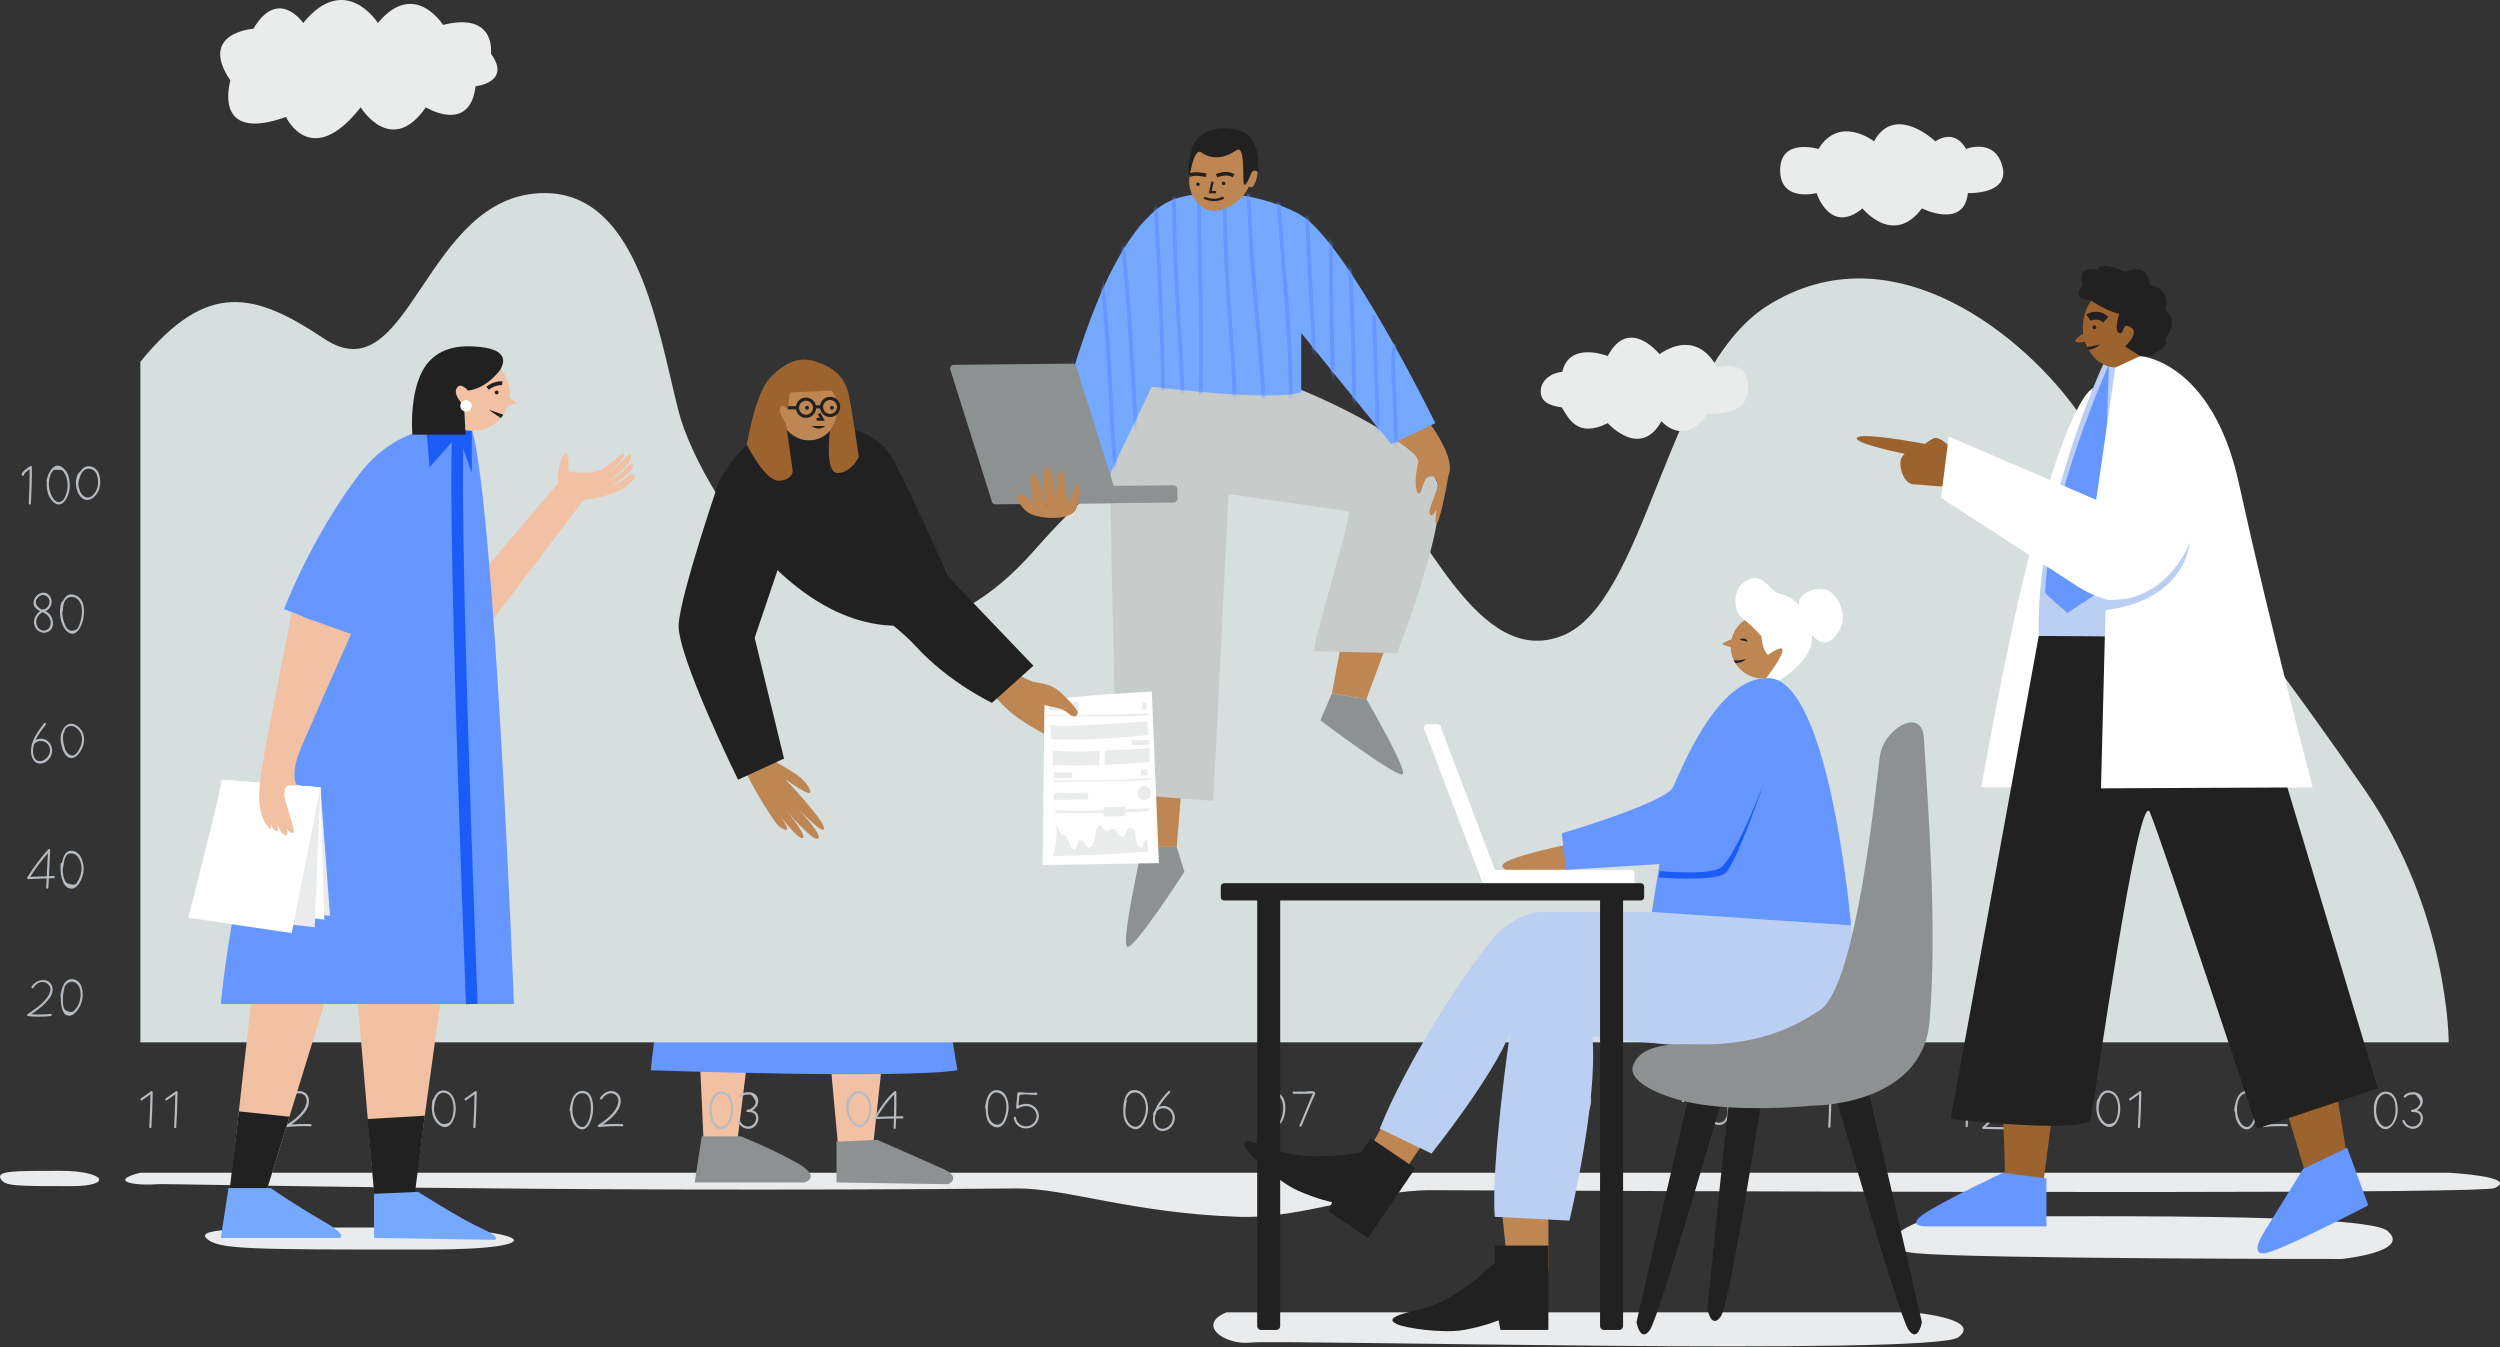 <svg width="566" height="305" viewBox="0 0 566 305" fill="none" xmlns="http://www.w3.org/2000/svg">
<rect x="0" y="0" width="566" height="305" fill="#333333" stroke="none"/>
<path d="M85.558 5.209C85.558 5.209 78.186 -6.511 68.645 5.209C68.645 5.209 63.007 -3.039 57.369 6.509C57.369 6.509 44.794 7.379 52.166 18.228C52.166 18.228 47.828 32.553 64.742 26.476C64.742 26.476 70.379 38.63 81.655 24.305C81.655 24.305 88.592 35.589 96.399 24.305C96.399 24.305 106.375 30.383 107.674 19.529C107.674 19.529 115.916 18.658 111.143 12.151C111.143 12.151 112.442 2.603 100.302 5.639C100.302 5.644 93.8 -4.775 85.558 5.209Z" fill="#EAECEC"/>
<path d="M350.551 274.62V287.64H341.44L339.705 271.144L350.551 274.62Z" fill="#BD8653"/>
<path d="M88.661 277.908C56.228 277.908 44.068 277.908 46.771 280.405C49.474 282.902 56.228 282.902 96.769 282.902C126.623 282.902 121.094 277.908 88.661 277.908Z" fill="#E9EBEC"/>
<path d="M324.092 255.953L315.42 268.978L308.048 263.766L315.242 250.746L324.092 255.953Z" fill="#BD8653"/>
<path d="M31.78 265.502H554.389C554.389 265.502 570.437 266.372 564.799 268.973C562.151 270.194 446.694 269.982 324.314 269.457C309.679 269.393 294.935 276.004 280.294 275.48C256.009 274.61 241.26 268.968 230.207 269.067C121.292 270.046 38.272 267.915 35.688 268.098C29.611 268.543 24.843 267.237 31.78 265.502Z" fill="#E9EBEC"/>
<path d="M277.69 297.109H432.958C432.958 297.109 449.006 298.523 443.368 302.761C437.731 306.998 289.406 303.245 283.333 303.952C277.256 304.659 270.748 299.932 277.69 297.109Z" fill="#E9EBEC"/>
<path d="M433.822 283.733C447.702 285.034 530.103 285.034 530.103 285.034C530.103 285.034 546.152 283.441 540.514 278.665C534.876 273.888 448.137 275.95 442.064 275.154C435.991 274.358 419.943 282.433 433.822 283.733Z" fill="#E9EBEC"/>
<path d="M172.011 217.404L166.912 258.534C166.912 258.534 159.288 259.741 159.288 258.534C159.288 257.328 157.164 212.988 157.164 212.988L172.011 217.404Z" fill="#F2C0A2"/>
<path d="M185.772 216.296L189.819 260.235L197.814 258.065L202.532 214.724L185.772 216.296Z" fill="#F2C0A2"/>
<path d="M167.713 257.264H158.883L157.277 267.707H182.16C182.16 267.707 186.158 266.545 180.54 263.336C174.922 260.122 167.713 257.264 167.713 257.264Z" fill="#8D9191"/>
<path d="M198.614 258.065L189.384 258.465V267.702L214.667 268.103C214.667 268.103 217.914 266.639 213.501 264.631C209.084 262.629 198.614 258.065 198.614 258.065Z" fill="#8D9191"/>
<path d="M157.514 174.349C157.514 174.349 147.795 234.547 147.361 242.306C147.361 242.306 204.178 244.318 216.753 242.306L205.156 171.753L157.514 174.349Z" fill="#6696FF"/>
<path d="M100.663 246.899C99.329 246.706 98.543 247.705 98.138 248.887C98.039 248.882 97.945 248.932 97.915 249.06C97.51 251.092 97.762 253.876 99.877 254.935C101.829 255.914 102.866 253.55 103.104 252.007C103.39 250.168 102.936 247.226 100.663 246.899ZM102.61 251.943C102.506 252.615 102.343 253.466 101.873 253.99C101.468 254.445 100.396 254.633 99.862 254.326C99.556 254.148 99.339 253.886 99.126 253.609C98.563 252.877 98.311 252.037 98.251 251.167C98.271 251.132 98.286 251.092 98.286 251.043C98.271 249.663 98.904 246.899 100.865 247.453C102.629 247.948 102.832 250.469 102.61 251.943Z" fill="#B6BBC1"/>
<path d="M107.57 247.053C106.814 247.616 106.044 248.16 105.263 248.684C105.001 248.862 105.248 249.288 105.51 249.11C106.162 248.669 106.8 248.21 107.432 247.75C107.388 250.227 107.299 252.704 107.155 255.177C107.136 255.493 107.63 255.493 107.649 255.177C107.803 252.541 107.901 249.906 107.941 247.265C107.946 247.092 107.724 246.939 107.57 247.053Z" fill="#B6BBC1"/>
<path d="M34.201 247.053C33.445 247.616 32.674 248.16 31.893 248.684C31.631 248.862 31.879 249.288 32.141 249.11C32.793 248.669 33.43 248.21 34.062 247.75C34.018 250.227 33.929 252.704 33.786 255.177C33.766 255.493 34.26 255.493 34.28 255.177C34.433 252.541 34.532 249.906 34.572 247.265C34.572 247.092 34.354 246.939 34.201 247.053Z" fill="#B6BBC1"/>
<path d="M63.141 247.053C62.385 247.616 61.614 248.16 60.833 248.684C60.571 248.862 60.818 249.288 61.08 249.11C61.732 248.669 62.37 248.21 63.002 247.75C62.958 250.227 62.869 252.704 62.725 255.177C62.706 255.493 63.2 255.493 63.22 255.177C63.373 252.541 63.472 249.906 63.511 247.265C63.516 247.092 63.294 246.939 63.141 247.053Z" fill="#B6BBC1"/>
<path d="M39.829 247.053C39.073 247.616 38.302 248.16 37.521 248.684C37.259 248.862 37.506 249.288 37.768 249.11C38.42 248.669 39.058 248.21 39.69 247.75C39.646 250.227 39.557 252.704 39.414 255.177C39.394 255.493 39.888 255.493 39.908 255.177C40.061 252.541 40.16 249.906 40.199 247.265C40.199 247.092 39.982 246.939 39.829 247.053Z" fill="#B6BBC1"/>
<path d="M132.216 246.998C130.571 246.776 129.746 248.027 129.326 249.421C129.326 249.426 129.321 249.426 129.321 249.426C129.321 249.431 129.321 249.431 129.321 249.436C129.118 250.113 129.014 250.821 128.955 251.409C128.94 251.542 129.024 251.612 129.118 251.636C129.187 253.12 129.672 254.638 130.867 255.394C132.928 256.695 133.995 253.55 134.198 252.081C134.425 250.504 134.326 247.28 132.216 246.998ZM133.708 252.012C133.62 252.655 133.461 253.288 133.19 253.876C132.814 254.682 132.221 255.726 130.897 254.781C130.645 254.598 130.442 254.242 130.284 253.97C129.518 252.65 129.449 251.003 129.8 249.55C129.805 249.525 129.805 249.505 129.8 249.485C130.161 248.294 130.862 247.245 132.256 247.552C133.881 247.918 133.891 250.712 133.708 252.012Z" fill="#B6BBC1"/>
<path d="M140.883 254.494C139.42 254.43 137.968 254.465 136.51 254.588C138.467 253.224 141.016 251.048 140.448 248.62C140.236 247.715 139.47 247.087 138.541 247.018C137.39 246.934 136.48 247.671 135.858 248.566C135.675 248.828 136.105 249.075 136.283 248.813C136.93 247.883 138.042 247.097 139.178 247.76C140.453 248.501 140.038 250.049 139.391 251.092C138.467 252.581 136.886 253.763 135.448 254.707C135.265 254.831 135.309 255.197 135.571 255.167C137.34 254.969 139.104 254.91 140.883 254.989C141.199 255.004 141.199 254.509 140.883 254.494Z" fill="#B6BBC1"/>
<path d="M70.32 254.494C68.857 254.43 67.405 254.465 65.947 254.588C67.904 253.224 70.453 251.048 69.885 248.62C69.672 247.715 68.907 247.087 67.978 247.018C66.826 246.934 65.917 247.671 65.295 248.566C65.112 248.828 65.542 249.075 65.72 248.813C66.367 247.883 67.479 247.097 68.615 247.76C69.89 248.501 69.475 250.049 68.828 251.092C67.904 252.581 66.323 253.763 64.885 254.707C64.702 254.831 64.746 255.197 65.008 255.167C66.777 254.969 68.541 254.91 70.32 254.989C70.636 255.004 70.636 254.509 70.32 254.494Z" fill="#B6BBC1"/>
<path d="M163.859 247.216C161.695 246.702 160.603 249.031 160.573 250.791C160.573 250.85 160.593 250.895 160.617 250.929C160.494 252.526 160.825 254.232 162.016 255.172C163.938 256.685 165.549 254.193 165.865 252.531C166.191 250.865 165.929 247.71 163.859 247.216ZM165.302 252.828C165.114 253.545 164.748 254.46 164.066 254.851C162.653 255.657 161.744 254.267 161.378 253.14C160.934 251.78 161.047 250.351 161.522 249.026C162.08 247.883 163.132 247.077 164.462 248.086C165.677 249.006 165.638 251.528 165.302 252.828Z" fill="#B6BBC1"/>
<path d="M171.473 252.23C171.216 251.735 170.796 251.498 170.317 251.379C171.31 250.816 171.982 249.708 171.517 248.506C170.91 246.939 168.395 246.924 167.406 248.086C167.204 248.328 167.55 248.679 167.757 248.437C168.088 248.046 168.617 247.844 169.111 247.804C169.966 247.735 170.168 247.859 170.672 248.6C171.162 249.322 171.26 249.688 170.727 250.41C170.356 250.909 169.847 251.177 169.215 251.256C168.908 251.295 168.889 251.745 169.215 251.75C169.971 251.765 170.806 251.77 171.142 252.739C171.325 253.263 171.083 253.985 170.742 254.381C169.748 255.538 168.034 255.117 167.525 253.698C167.416 253.402 166.942 253.53 167.051 253.832C167.668 255.548 169.926 256.27 171.152 254.697C171.68 254.02 171.883 253.021 171.473 252.23Z" fill="#B6BBC1"/>
<path d="M195.042 247.151C193.688 246.647 192.744 247.517 192.2 248.67C192.082 248.531 191.825 248.521 191.78 248.749C191.375 250.786 191.583 253.323 193.371 254.682C195.234 256.102 196.657 254.099 197.117 252.398C197.636 250.469 197.127 247.928 195.042 247.151ZM196.509 252.675C196.134 253.723 195.382 255.167 193.945 254.48C193.307 254.173 192.828 253.417 192.551 252.808C192.304 252.259 192.171 251.676 192.116 251.088C192.131 251.058 192.141 251.018 192.141 250.979C192.166 249.223 193.668 246.336 195.664 248.106C196.954 249.243 197.057 251.137 196.509 252.675Z" fill="#B6BBC1"/>
<path d="M204.316 252.724C203.842 252.724 203.372 252.734 202.898 252.739C202.952 250.91 202.967 249.075 202.927 247.24C202.923 247.018 202.666 246.924 202.507 247.067C200.605 248.739 199.251 250.845 197.922 252.976C197.823 253.13 197.952 253.357 198.135 253.347C199.553 253.288 200.971 253.258 202.389 253.239C202.364 253.946 202.335 254.658 202.295 255.365C202.28 255.681 202.774 255.681 202.789 255.365C202.829 254.653 202.858 253.941 202.883 253.234C203.362 253.229 203.837 253.219 204.316 253.219C204.632 253.214 204.632 252.719 204.316 252.724ZM198.589 252.838C199.716 251.038 200.897 249.273 202.438 247.804C202.463 249.451 202.448 251.097 202.399 252.744C201.129 252.759 199.859 252.789 198.589 252.838Z" fill="#B6BBC1"/>
<path d="M225.888 246.81C223.749 246.627 223.166 249.134 223.038 250.746C223.028 250.865 223.092 250.939 223.181 250.969C223.151 252.645 223.472 254.485 225.108 255.118C227.218 255.933 228.122 252.907 228.315 251.429C228.522 249.797 227.944 246.988 225.888 246.81ZM227.662 252.205C227.519 252.798 227.316 253.456 226.966 253.965C226.165 255.122 224.732 254.618 224.144 253.54C223.438 252.245 223.63 250.687 223.793 249.288C224.169 247.992 224.96 246.786 226.447 247.572C228.018 248.398 228.023 250.731 227.662 252.205Z" fill="#B6BBC1"/>
<path d="M234.14 250.519C233.078 249.693 231.724 249.782 230.578 250.331C230.622 249.856 230.666 249.382 230.711 248.907C230.765 248.309 230.627 247.918 231.264 247.824C232.312 247.671 233.562 247.923 234.639 247.878C234.955 247.863 234.955 247.369 234.639 247.384C233.285 247.438 231.941 247.399 230.592 247.27C230.449 247.255 230.355 247.394 230.345 247.517C230.246 248.6 230.143 249.683 230.044 250.771C230.024 250.959 230.266 251.073 230.414 250.984C231.314 250.445 232.351 250.183 233.345 250.633C234.486 251.157 235.044 252.467 234.466 253.629C233.429 255.711 230.365 255.34 229.999 253.016C229.95 252.704 229.476 252.838 229.525 253.149C229.99 256.097 234.036 256.27 235.034 253.565C235.444 252.437 235.084 251.251 234.14 250.519Z" fill="#B6BBC1"/>
<path d="M257.225 246.805C254.779 246.434 254.319 249.396 254.324 251.152C254.324 251.162 254.329 251.167 254.329 251.177C254.235 252.808 254.527 254.47 256.049 255.35C258.242 256.616 259.532 253.693 259.838 251.943C260.174 250.044 259.507 247.147 257.225 246.805ZM259.236 252.388C259.053 253.065 258.771 253.733 258.371 254.316C257.531 255.553 256.187 255.211 255.416 254.064C254.853 253.224 254.734 252.245 254.794 251.261C254.808 251.231 254.818 251.191 254.818 251.152C254.818 251.083 254.818 251.008 254.818 250.939C254.878 250.346 254.986 249.752 255.095 249.194C255.115 249.095 255.075 249.021 255.021 248.966C255.036 248.912 255.046 248.852 255.065 248.798C255.564 247.438 257.057 246.82 258.223 247.829C259.502 248.932 259.646 250.855 259.236 252.388Z" fill="#B6BBC1"/>
<path d="M265.061 251.008C264.251 250.282 263.198 250.227 262.358 250.642C263.109 249.327 264.167 248.116 264.883 247.399C265.105 247.171 264.76 246.825 264.532 247.048C263.426 248.16 262.131 249.723 261.464 251.379C261.281 251.622 261.133 251.903 261.039 252.22C261.004 252.334 261.049 252.423 261.128 252.477C261.039 252.912 260.999 253.342 261.029 253.773C261.167 255.691 263.03 256.725 264.651 255.602C266.173 254.539 266.494 252.284 265.061 251.008ZM264.849 254.727C264.058 255.622 262.615 255.988 261.844 254.796C261.266 253.896 261.395 252.779 261.849 251.666C262.768 250.435 264.824 250.727 265.367 252.353C265.649 253.189 265.417 254.084 264.849 254.727Z" fill="#B6BBC1"/>
<path d="M289.519 247.527C288.314 246.88 287.38 247.478 286.737 248.407C286.742 248.388 286.747 248.368 286.757 248.343C286.856 248.042 286.377 247.908 286.283 248.21C285.68 250.104 285.26 253.229 287.103 254.623C288.857 255.948 290.285 254.465 290.75 252.769C291.184 251.186 291.229 248.442 289.519 247.527ZM290.275 252.64C290.033 253.54 289.603 254.45 288.546 254.633C287.528 254.806 286.723 253.57 286.495 252.774C286.308 252.126 286.258 251.444 286.298 250.766C286.416 250.138 286.56 249.49 286.891 248.937C287.572 247.814 289.01 247.409 289.86 248.516C290.695 249.599 290.611 251.389 290.275 252.64Z" fill="#B6BBC1"/>
<path d="M297.741 247.448C297.667 247.161 297.543 247.147 297.267 247.077C296.718 246.939 295.888 247.142 295.32 247.151C294.51 247.166 293.694 247.156 292.884 247.132C292.568 247.122 292.568 247.616 292.884 247.626C293.941 247.656 294.994 247.661 296.051 247.626C296.239 247.621 297.326 247.577 297.237 247.488C297.301 247.547 296.703 248.778 296.669 248.857C295.849 250.835 295.028 252.808 294.208 254.786C294.085 255.078 294.564 255.207 294.683 254.92C295.221 253.629 295.755 252.334 296.293 251.043C296.575 250.361 296.862 249.673 297.143 248.991C297.287 248.65 297.835 247.804 297.741 247.448Z" fill="#B6BBC1"/>
<path d="M320.005 246.331C317.406 245.98 317.001 249.297 317.021 251.083C317.021 251.137 317.041 251.177 317.066 251.211C317.08 252.774 317.53 254.341 318.81 255.078C320.87 256.26 322.086 253.278 322.392 251.765C322.753 249.95 322.352 246.647 320.005 246.331ZM321.829 251.997C321.671 252.65 321.424 253.337 321.053 253.901C320.282 255.073 318.978 254.994 318.271 253.812C317.298 252.19 317.397 250.079 318.024 248.363C318.064 248.249 318.019 248.16 317.945 248.111C318.493 247.087 319.595 246.405 320.742 247.211C322.18 248.22 322.199 250.474 321.829 251.997Z" fill="#B6BBC1"/>
<path d="M327.99 251.127C327.867 251.013 327.733 250.924 327.595 250.84C328.469 250.222 328.776 248.852 328.356 247.804C327.758 246.306 325.47 246.232 324.477 247.374C323.38 248.64 324.418 250.005 325.668 250.568C325.846 250.647 326.029 250.717 326.211 250.786C326.197 250.816 326.187 250.845 326.182 250.88C325.011 251.458 323.924 252.348 324.107 253.797C324.314 255.409 326.038 255.691 327.249 254.93C328.514 254.138 329.225 252.269 327.99 251.127ZM325.282 249.782C324.037 248.877 324.803 246.726 326.463 247.092C326.957 247.428 327.452 247.765 327.946 248.101C327.975 248.328 328.005 248.556 328.03 248.783C328.035 249.431 327.718 250.138 327.175 250.469C327.145 250.469 327.121 250.469 327.086 250.484C327.046 250.499 327.002 250.514 326.962 250.534C326.394 250.306 325.782 250.143 325.282 249.782ZM326.854 254.598C326.192 254.954 324.793 254.499 324.63 253.758C324.507 253.189 324.793 252.566 325.159 252.156C325.569 251.691 326.152 251.399 326.73 251.162C326.829 251.152 326.923 251.137 327.017 251.112C327.234 251.221 327.442 251.354 327.625 251.537C328.637 252.531 327.936 254.015 326.854 254.598Z" fill="#B6BBC1"/>
<path d="M351.598 246.944C349.998 246.38 349.054 247.681 348.629 249.105C348.599 249.129 348.57 249.164 348.555 249.213C347.858 251.256 348.402 253.718 350.146 255.083C352.033 256.556 353.239 254.262 353.585 252.591C353.931 250.885 353.575 247.636 351.598 246.944ZM353.026 252.823C352.937 253.164 352.814 253.506 352.656 253.822C352.33 254.485 352.32 254.465 351.509 254.687C350.655 254.925 350.561 254.865 349.993 254.262C349.775 254.03 349.578 253.758 349.414 253.481C349.014 252.803 348.802 252.057 348.762 251.3C348.827 251.261 348.871 251.201 348.861 251.102C348.836 250.643 348.846 250.168 348.925 249.708C348.96 249.584 348.99 249.466 349.029 249.342C349.044 249.298 349.044 249.263 349.039 249.228C349.123 248.937 349.237 248.66 349.395 248.398C349.607 248.042 350.126 247.448 350.566 247.399C351.351 247.31 352.107 247.834 352.473 248.462C353.224 249.762 353.412 251.369 353.026 252.823Z" fill="#B6BBC1"/>
<path d="M357.004 246.82C355.423 247.364 354.365 249.604 355.492 251.023C356.451 252.225 358.15 252.101 359.267 251.251C358.605 252.719 357.409 254.153 356.648 255.028C356.441 255.266 356.787 255.617 356.999 255.38C358.392 253.772 360.275 251.434 360.226 249.184C360.191 247.483 358.679 246.242 357.004 246.82ZM359.39 250.459C358.299 251.74 355.413 251.859 355.527 249.515C355.625 247.547 358.467 246.073 359.519 248.264C359.825 248.902 359.801 249.634 359.588 250.385C359.524 250.37 359.45 250.385 359.39 250.459Z" fill="#B6BBC1"/>
<path d="M383.063 246.716C382.332 247.374 381.111 248.244 380.765 249.199C380.716 249.337 380.825 249.456 380.938 249.505C380.963 249.515 380.988 249.525 381.012 249.535C381.116 249.579 381.235 249.505 381.289 249.421C381.299 249.406 381.314 249.387 381.324 249.372C381.383 249.288 381.373 249.209 381.334 249.144C381.64 248.571 382.366 247.953 382.944 247.468C382.757 250.059 382.564 252.655 382.376 255.246C382.351 255.563 382.846 255.563 382.87 255.246C383.073 252.462 383.28 249.678 383.483 246.894C383.498 246.662 383.211 246.583 383.063 246.716Z" fill="#B6BBC1"/>
<path d="M389.234 246.959C387.905 246.751 387.209 247.844 386.823 249.08C386.798 249.105 386.784 249.139 386.774 249.179C386.749 249.293 386.719 249.411 386.695 249.535C386.532 250.197 386.448 250.855 386.398 251.345C386.388 251.453 386.443 251.528 386.517 251.557C386.571 252.808 387.016 253.99 388.296 254.514C390.262 255.32 391.463 253.486 391.591 251.745C391.715 250.099 391.265 247.28 389.234 246.959ZM390.628 253.397C389.916 254.475 388.503 254.391 387.703 253.501C386.675 252.348 386.932 250.677 387.253 249.312V249.307C387.53 248.353 388.009 247.483 388.884 247.423C390.697 247.295 391.132 250.049 391.117 251.315C391.107 252.012 391.023 252.798 390.628 253.397Z" fill="#B6BBC1"/>
<path d="M414.602 247.409C414.602 247.216 414.394 247.112 414.231 247.196C413.5 247.572 412.941 248.022 412.423 248.66C412.225 248.907 412.571 249.258 412.773 249.011C413.164 248.531 413.599 248.15 414.108 247.839C414.122 250.267 414.058 252.695 413.91 255.117C413.89 255.434 414.384 255.434 414.404 255.117C414.562 252.546 414.631 249.98 414.602 247.409Z" fill="#B6BBC1"/>
<path d="M421.277 246.964C420.551 247.379 418.935 248.269 418.767 249.174C418.747 249.278 418.777 249.401 418.881 249.451C418.905 249.461 418.93 249.476 418.955 249.485C419.236 249.629 419.488 249.204 419.202 249.06C419.33 249.124 420.472 248.19 421.119 247.686C420.951 250.202 420.783 252.719 420.61 255.236C420.59 255.553 421.084 255.553 421.104 255.236C421.287 252.546 421.465 249.861 421.648 247.171C421.662 246.983 421.43 246.875 421.277 246.964Z" fill="#B6BBC1"/>
<path d="M445.177 246.998C444.46 247.636 443.813 248.313 443.21 249.06C443.092 249.204 443.146 249.51 443.383 249.48C443.462 249.471 443.541 249.461 443.62 249.451C443.818 249.426 443.892 249.223 443.838 249.085C444.233 248.62 444.658 248.175 445.098 247.755C445.113 250.163 445.088 252.566 445.019 254.974C445.009 255.291 445.503 255.291 445.513 254.974C445.592 252.373 445.617 249.772 445.592 247.171C445.597 246.949 445.335 246.855 445.177 246.998Z" fill="#B6BBC1"/>
<path d="M454.17 255.197C452.653 255.167 451.136 255.137 449.614 255.113C450.864 253.886 452.188 252.685 453.305 251.345C454.046 250.455 454.491 249.377 454.002 248.254C453.087 246.158 450.291 246.336 449.357 248.299C449.224 248.585 449.648 248.838 449.782 248.546C450.35 247.349 451.892 246.721 452.998 247.685C454.14 248.684 453.69 250.148 452.826 251.147C451.6 252.566 450.167 253.842 448.843 255.172C448.69 255.325 448.804 255.592 449.016 255.592C450.731 255.627 452.45 255.656 454.165 255.691C454.486 255.701 454.486 255.207 454.17 255.197Z" fill="#B6BBC1"/>
<path d="M477.521 246.899C476.187 246.706 475.401 247.705 474.996 248.887C474.897 248.882 474.803 248.932 474.774 249.06C474.369 251.092 474.62 253.876 476.735 254.935C478.687 255.914 479.725 253.55 479.962 252.007C480.243 250.168 479.794 247.226 477.521 246.899ZM479.468 251.943C479.364 252.615 479.201 253.466 478.731 253.99C478.326 254.445 477.254 254.633 476.72 254.326C476.414 254.148 476.197 253.886 475.984 253.609C475.421 252.877 475.169 252.037 475.11 251.167C475.129 251.132 475.144 251.092 475.144 251.043C475.129 249.663 475.762 246.899 477.723 247.453C479.487 247.948 479.69 250.469 479.468 251.943Z" fill="#B6BBC1"/>
<path d="M484.428 247.053C483.672 247.616 482.902 248.16 482.121 248.684C481.859 248.862 482.106 249.288 482.368 249.11C483.02 248.669 483.658 248.21 484.29 247.75C484.246 250.227 484.157 252.704 484.013 255.177C483.994 255.493 484.488 255.493 484.507 255.177C484.661 252.541 484.759 249.906 484.799 247.265C484.804 247.092 484.582 246.939 484.428 247.053Z" fill="#B6BBC1"/>
<path d="M509.074 246.998C507.429 246.776 506.604 248.027 506.184 249.421C506.184 249.426 506.179 249.426 506.179 249.426C506.179 249.431 506.179 249.431 506.179 249.436C505.976 250.113 505.873 250.821 505.813 251.409C505.798 251.542 505.882 251.612 505.976 251.636C506.046 253.12 506.53 254.638 507.725 255.394C509.786 256.695 510.853 253.55 511.056 252.081C511.283 250.504 511.184 247.28 509.074 246.998ZM510.567 252.012C510.478 252.655 510.32 253.288 510.048 253.876C509.672 254.682 509.079 255.726 507.755 254.781C507.503 254.598 507.301 254.242 507.142 253.97C506.377 252.65 506.307 251.003 506.658 249.55C506.663 249.525 506.663 249.505 506.658 249.485C507.019 248.294 507.721 247.245 509.114 247.552C510.74 247.918 510.749 250.712 510.567 252.012Z" fill="#B6BBC1"/>
<path d="M517.741 254.494C516.278 254.43 514.826 254.465 513.368 254.588C515.325 253.224 517.874 251.048 517.306 248.62C517.094 247.715 516.328 247.087 515.399 247.018C514.248 246.934 513.338 247.671 512.716 248.566C512.533 248.828 512.963 249.075 513.141 248.813C513.788 247.883 514.9 247.097 516.036 247.76C517.311 248.501 516.896 250.049 516.249 251.092C515.325 252.581 513.744 253.763 512.306 254.707C512.123 254.831 512.167 255.197 512.429 255.167C514.198 254.969 515.962 254.91 517.741 254.989C518.057 255.004 518.057 254.509 517.741 254.494Z" fill="#B6BBC1"/>
<path d="M540.717 247.216C538.553 246.702 537.461 249.031 537.431 250.791C537.431 250.85 537.451 250.895 537.475 250.929C537.352 252.526 537.683 254.232 538.874 255.172C540.796 256.685 542.407 254.193 542.723 252.531C543.049 250.865 542.787 247.71 540.717 247.216ZM542.16 252.828C541.972 253.545 541.606 254.46 540.924 254.851C539.511 255.657 538.602 254.267 538.236 253.14C537.792 251.78 537.905 250.351 538.38 249.026C538.938 247.883 539.99 247.077 541.32 248.086C542.53 249.006 542.496 251.528 542.16 252.828Z" fill="#B6BBC1"/>
<path d="M548.331 252.23C548.074 251.735 547.654 251.498 547.175 251.379C548.168 250.816 548.84 249.708 548.375 248.506C547.768 246.939 545.253 246.924 544.264 248.086C544.062 248.328 544.408 248.679 544.615 248.437C544.946 248.046 545.475 247.844 545.969 247.804C546.824 247.735 547.026 247.859 547.53 248.6C548.02 249.322 548.118 249.688 547.585 250.41C547.214 250.909 546.705 251.177 546.073 251.256C545.766 251.295 545.747 251.745 546.073 251.75C546.829 251.765 547.664 251.77 548 252.739C548.183 253.263 547.941 253.985 547.6 254.381C546.607 255.538 544.892 255.117 544.383 253.698C544.274 253.402 543.8 253.53 543.909 253.832C544.526 255.548 546.784 256.27 548.01 254.697C548.538 254.02 548.741 253.021 548.331 252.23Z" fill="#B6BBC1"/>
<path d="M159.506 124.229C159.506 124.229 158.206 99.49 182.056 94.713C182.056 94.713 201.574 99.49 211.979 139.419C211.979 139.419 191.598 150.268 172.945 146.362C154.298 142.455 159.506 124.229 159.506 124.229Z" fill="#212121"/>
<path d="M31.78 81.906V235.986H554.389C554.389 235.986 554.492 206.51 535.306 178.696C501.48 129.648 482.393 110.552 470.682 93.626C458.972 76.7 428.614 51.09 399.991 69.322C377.233 83.815 372.667 136.596 353.585 143.973C334.502 151.351 322.792 119.235 310.647 107.515C298.502 95.796 274.652 78.435 234.318 124.441C193.984 170.448 158.419 111.857 153.65 93.19C148.882 74.524 144.544 43.713 123.293 43.713C95.964 43.713 92.945 89.729 73.418 76.7C57.799 66.286 46.959 63.245 31.78 81.906Z" fill="#D6DEDE"/>
<path d="M267.714 175.66L266.41 191.72H258.603L256.439 175.66H267.714Z" fill="#BD8653"/>
<path d="M304.145 143.108L301.541 156.998L309.348 158.299L314.985 143.108H304.145Z" fill="#BD8653"/>
<path d="M278.12 111.857C278.12 111.857 275.086 174.789 274.652 181.302C274.652 181.302 254.27 180.001 252.965 179.131C252.965 179.131 250.361 92.201 251.666 87.489L292.869 87.553C292.869 87.553 321.246 98.575 325.396 109.256C328.43 117.069 316.29 147.885 316.29 147.885L297.642 147.45C296.466 147.563 305.014 120.975 305.449 115.763L278.12 111.857Z" fill="#C7CCCB"/>
<path d="M322.357 94.061L313.686 98.402C313.686 98.402 321.7 102.353 321.058 104.915C319.758 110.121 321.018 113.736 321.928 110.557C322.797 107.52 323.662 107.951 323.662 107.951C323.662 107.951 324.902 107.184 325.396 109.251C325.806 110.972 323.267 115.012 323.662 116.194C324.003 117.217 324.546 116.629 325.159 115.328C325.144 116.475 324.828 118.622 325.208 118.528C325.969 118.345 327.461 110.473 327.916 107.738C327.946 107.664 327.97 107.585 328 107.511C329.7 102.971 322.357 94.061 322.357 94.061Z" fill="#BD8653"/>
<path d="M324.961 95.796C324.961 95.796 304.579 54.132 294.169 48.485C283.758 42.843 269.449 42.407 263.376 46.314C248.271 56.03 239.956 95.361 237.352 104.039L250.361 109.246L260.772 87.543C260.772 87.543 287.661 91.015 294.599 88.844V75.389L314.98 100.563L324.961 95.796Z" fill="#75A8FF"/>
<path d="M301.541 156.998L309.348 158.298C309.348 158.298 318.454 173.924 317.589 175.225C316.72 176.525 298.942 163.07 298.942 163.07L301.541 156.998Z" fill="#8D9191"/>
<path d="M258.603 191.72H266.41L268.144 197.362C268.144 197.362 256.434 215.594 255.135 214.289C253.835 212.988 258.603 191.72 258.603 191.72Z" fill="#8D9191"/>
<mask id="mask0_1580_18462" style="mask-type:luminance" maskUnits="userSpaceOnUse" x="237" y="43" width="88" height="67">
<path d="M324.961 95.796C324.961 95.796 304.579 54.132 294.169 48.485C283.758 42.843 269.449 42.407 263.376 46.314C248.271 56.03 239.956 95.361 237.352 104.039L250.361 109.246L260.772 87.543C260.772 87.543 287.661 91.015 294.599 88.844V75.389L314.98 100.563L324.961 95.796Z" fill="white"/>
</mask>
<g mask="url(#mask0_1580_18462)">
<path d="M315.203 78.218C315.302 79.226 314.99 80.23 314.966 81.239C314.936 82.441 314.966 83.642 315.015 84.839C315.124 87.375 315.316 89.912 315.43 92.449C315.657 97.542 315.692 102.64 315.42 107.733C315.39 108.292 316.26 108.292 316.29 107.733C316.562 102.645 316.527 97.542 316.3 92.449C316.186 89.952 315.998 87.46 315.89 84.962C315.835 83.721 315.801 82.48 315.835 81.244C315.86 80.235 316.171 79.231 316.072 78.223C316.018 77.669 315.148 77.664 315.203 78.218Z" fill="#6696FF"/>
<path d="M310.647 71.71C310.805 81.016 311.67 90.323 311.275 99.633C311.161 102.259 311.032 104.885 311.082 107.516C311.092 108.074 311.961 108.074 311.952 107.516C311.872 102.902 312.337 98.298 312.268 93.685C312.199 89.002 311.956 84.324 311.764 79.642C311.655 76.996 311.561 74.351 311.517 71.705C311.507 71.151 310.642 71.151 310.647 71.71Z" fill="#6696FF"/>
<path d="M305.009 54.779C305.583 68.555 306.329 82.332 306.042 96.128C305.963 99.999 305.82 103.866 305.657 107.733C305.632 108.292 306.502 108.292 306.526 107.733C306.813 100.889 307.02 94.046 306.971 87.192C306.922 80.27 306.67 73.352 306.378 66.439C306.215 62.553 306.037 58.666 305.874 54.779C305.854 54.225 304.99 54.221 305.009 54.779Z" fill="#6696FF"/>
<path d="M301.106 46.101C300.632 60.382 301.18 74.662 301.304 88.943C301.338 92.938 301.393 96.934 301.58 100.919C301.585 101.063 301.654 101.226 301.793 101.295C301.852 101.325 301.911 101.349 301.966 101.379C302.47 101.616 302.909 100.87 302.405 100.627C302.346 100.598 302.287 100.573 302.233 100.543C302.302 100.667 302.376 100.796 302.445 100.919C302.104 93.794 302.188 86.658 302.055 79.528C301.921 72.383 301.768 65.243 301.778 58.097C301.783 54.097 301.837 50.097 301.971 46.101C301.995 45.542 301.126 45.542 301.106 46.101Z" fill="#6696FF"/>
<path d="M295.468 38.724C295.439 46.556 295.631 54.379 296.101 62.197C296.565 69.97 297.114 77.743 297.222 85.531C297.282 89.897 297.094 94.254 296.99 98.62C296.975 99.179 297.845 99.179 297.86 98.62C297.954 94.748 298.126 90.881 298.107 87.01C298.087 83.064 297.919 79.123 297.726 75.182C297.336 67.423 296.723 59.675 296.491 51.911C296.363 47.515 296.328 43.12 296.343 38.724C296.338 38.165 295.473 38.165 295.468 38.724Z" fill="#6696FF"/>
<path d="M288.531 39.371C289.223 47.975 289.85 56.584 290.567 65.183C291.278 73.708 291.822 82.243 291.782 90.802C291.762 95.653 291.56 100.509 291.13 105.34C291.081 105.899 291.95 105.894 292 105.34C292.76 96.766 292.795 88.147 292.41 79.548C292.029 71.008 291.174 62.498 290.527 53.978C290.157 49.108 289.791 44.237 289.396 39.366C289.351 38.822 288.487 38.818 288.531 39.371Z" fill="#6696FF"/>
<path d="M281.594 34.817C282.355 43.594 282.533 52.411 283.2 61.193C283.872 70.014 284.959 78.796 285.487 87.628C285.784 92.587 285.952 97.557 285.932 102.526C285.932 103.085 286.797 103.085 286.802 102.526C286.836 93.685 286.283 84.859 285.453 76.062C284.623 67.24 283.778 58.438 283.358 49.582C283.126 44.657 282.888 39.727 282.463 34.812C282.409 34.263 281.544 34.258 281.594 34.817Z" fill="#6696FF"/>
<path d="M277.038 36.118C276.712 44.113 276.85 52.119 277.241 60.11C277.626 67.992 278.352 75.849 278.822 83.721C279.089 88.176 279.029 92.651 279.42 97.097C279.469 97.651 280.334 97.656 280.289 97.097C279.939 93.131 279.983 89.146 279.771 85.175C279.563 81.214 279.232 77.258 278.936 73.302C278.348 65.411 277.883 57.504 277.755 49.592C277.681 45.102 277.72 40.608 277.903 36.118C277.928 35.559 277.058 35.559 277.038 36.118Z" fill="#6696FF"/>
<path d="M271.183 29.61C270.872 38.605 270.99 47.609 271.178 56.609C271.366 65.613 271.559 74.613 271.475 83.622C271.45 86.085 271.405 88.547 271.386 91.01C271.376 92.251 271.435 93.512 271.351 94.748C271.267 95.969 271.356 97.156 271.652 98.348C271.722 98.615 272.053 98.753 272.29 98.605C272.428 98.521 272.567 98.432 272.705 98.348C273.174 98.051 272.739 97.3 272.265 97.596C272.127 97.68 271.988 97.769 271.85 97.853C272.063 97.938 272.275 98.026 272.487 98.111C272.216 97.042 272.117 95.96 272.206 94.862C272.295 93.744 272.24 92.607 272.25 91.489C272.26 89.314 272.29 87.143 272.324 84.967C272.394 80.507 272.379 76.047 272.329 71.587C272.231 62.627 271.924 53.667 271.865 44.707C271.83 39.673 271.875 34.639 272.048 29.61C272.067 29.052 271.203 29.052 271.183 29.61Z" fill="#6696FF"/>
<path d="M265.328 29.61C265.511 38.605 265.244 47.594 265.58 56.584C265.916 65.599 266.588 74.593 267.067 83.598C267.339 88.676 267.527 93.754 267.497 98.837C267.492 99.396 268.362 99.396 268.367 98.837C268.416 89.813 267.779 80.809 267.23 71.809C266.682 62.815 266.202 53.805 266.227 44.791C266.242 39.732 266.301 34.674 266.198 29.61C266.183 29.052 265.318 29.047 265.328 29.61Z" fill="#6696FF"/>
<path d="M260.125 31.776C260.802 40.865 261.429 49.958 261.894 59.057C262.358 68.12 262.699 77.204 262.867 86.278C262.917 88.805 262.922 91.336 262.922 93.863C262.922 96.365 262.991 98.862 263.391 101.335C263.48 101.883 264.315 101.651 264.226 101.102C263.505 96.672 263.826 92.103 263.757 87.632C263.687 83.108 263.539 78.588 263.381 74.069C263.065 65.04 262.64 56.02 262.057 47.006C261.731 41.928 261.365 36.849 260.99 31.776C260.95 31.222 260.08 31.222 260.125 31.776Z" fill="#6696FF"/>
<path d="M251.448 34.382C251.77 39.203 252.372 44.005 252.97 48.796C253.578 53.647 254.127 58.498 254.566 63.368C255.446 73.09 255.91 82.836 256.478 92.572C256.637 95.267 256.77 97.962 256.997 100.652C257.106 101.928 257.427 103.312 257.289 104.578C257.205 105.34 257.516 105.963 258.267 106.19C258.801 106.354 259.033 105.518 258.499 105.355C258.094 105.231 258.119 104.885 258.168 104.519C258.247 103.985 258.139 103.451 258.079 102.912C257.961 101.76 257.852 100.608 257.768 99.456C257.59 97.122 257.472 94.783 257.338 92.444C257.062 87.727 256.824 83.004 256.538 78.287C255.97 68.867 255.164 59.472 253.998 50.106C253.346 44.87 252.664 39.638 252.313 34.372C252.279 33.828 251.414 33.823 251.448 34.382Z" fill="#6696FF"/>
<path d="M239.106 53.162C240.247 61.114 240.949 69.134 241.739 77.125C242.52 85.012 243.405 92.894 244.081 100.791C244.457 105.201 244.615 109.617 244.946 114.033C244.986 114.587 245.855 114.592 245.816 114.033C245.519 110.067 245.376 106.086 245.06 102.121C244.739 98.12 244.309 94.13 243.899 90.135C243.078 82.139 242.313 74.138 241.502 66.142C241.053 61.732 240.578 57.321 239.951 52.935C239.862 52.381 239.027 52.614 239.106 53.162Z" fill="#6696FF"/>
<path d="M236.487 68.022C236.635 74.252 237.386 80.443 238.162 86.624C238.938 92.805 239.615 98.991 240.099 105.206C240.371 108.692 240.529 112.203 241.057 115.665C241.141 116.213 241.977 115.981 241.893 115.432C241.418 112.327 241.27 109.177 241.028 106.052C240.796 102.991 240.539 99.925 240.232 96.869C239.615 90.713 238.701 84.587 238.063 78.43C237.703 74.969 237.436 71.498 237.357 68.022C237.342 67.463 236.472 67.458 236.487 68.022Z" fill="#6696FF"/>
<path d="M245.608 42.091C247.1 51.867 249.013 61.573 249.877 71.433C250.737 81.199 250.959 91.01 251.666 100.786C251.859 103.481 252.125 106.161 252.377 108.851C252.6 111.269 252.699 113.716 253.677 115.981C253.899 116.49 254.645 116.05 254.428 115.541C253.529 113.469 253.46 111.175 253.257 108.954C253.04 106.556 252.788 104.158 252.61 101.755C252.244 96.894 251.997 92.028 251.75 87.163C251.503 82.317 251.256 77.471 250.856 72.635C250.46 67.824 249.862 63.047 249.116 58.28C248.262 52.801 247.288 47.337 246.453 41.854C246.364 41.31 245.524 41.547 245.608 42.091Z" fill="#6696FF"/>
</g>
<path d="M265.703 113.776L231.007 114.127C230.528 114.132 230.138 113.746 230.133 113.266L230.113 111.095C230.108 110.616 230.494 110.225 230.973 110.22L265.669 109.869C266.148 109.864 266.538 110.25 266.543 110.73L266.563 112.9C266.563 113.38 266.178 113.771 265.703 113.776Z" fill="#8D9191"/>
<path d="M252.259 113.914L225.37 114.186C224.89 114.191 224.5 113.805 224.495 113.326L215.087 83.469C215.082 82.989 215.468 82.599 215.947 82.594L242.836 82.322C243.316 82.317 243.706 82.703 243.711 83.182L253.119 113.039C253.123 113.514 252.733 113.909 252.259 113.914Z" fill="#8D9191"/>
<path d="M284.563 38.1C284.035 37.042 283.244 39.159 283.244 39.159L283.239 39.173C283.121 34.763 279.919 31.193 275.981 31.227C269.212 31.287 269.118 39.559 269.118 39.559C269.118 39.559 269.113 40.988 269.212 40.919C269.212 44.929 272.24 47.738 274.825 47.738C277.409 47.738 281.554 45.364 282.73 42.215C282.829 42.284 282.987 42.363 283.239 42.393C284.094 42.496 285.092 39.154 284.563 38.1Z" fill="#BD8653"/>
<path d="M273.075 39.693C273.075 39.693 270.64 39.05 269.355 39.658" stroke="#212121" stroke-width="0.811" stroke-miterlimit="10"/>
<path d="M275.437 39.806C275.437 39.806 277.552 38.748 279.267 39.806" stroke="#212121" stroke-width="0.811" stroke-miterlimit="10"/>
<path d="M274.513 41.127L273.99 43.51H275.309" stroke="#212121" stroke-width="0.534" stroke-miterlimit="10"/>
<path d="M272.621 44.727C272.621 44.727 274.627 45.928 277.028 44.727" stroke="#212121" stroke-width="0.534" stroke-miterlimit="10"/>
<path d="M284.85 38.911C284.85 38.911 285.65 31.999 281.643 29.991C278.338 28.334 271.643 28.419 270.017 33.294C268.411 38.11 269.216 40.919 269.216 40.919C269.034 41.967 270.032 33.037 272.008 34.52C273.639 35.742 276.421 36.4 279.914 34.026C282.039 32.582 281.243 40.919 281.643 41.72C282.043 42.521 283.249 39.312 283.249 39.312C283.249 39.312 283.644 38.105 284.85 38.911Z" fill="#212121"/>
<path d="M277.033 41.918C277.254 41.918 277.433 41.739 277.433 41.517C277.433 41.296 277.254 41.117 277.033 41.117C276.812 41.117 276.633 41.296 276.633 41.517C276.633 41.739 276.812 41.918 277.033 41.918Z" fill="#212121"/>
<path d="M271.218 42.121C271.439 42.121 271.618 41.941 271.618 41.72C271.618 41.499 271.439 41.32 271.218 41.32C270.997 41.32 270.817 41.499 270.817 41.72C270.817 41.941 270.997 42.121 271.218 42.121Z" fill="#212121"/>
<path d="M243.859 114.463C244.294 110.992 244.951 110.018 244.294 109.686C243.424 109.251 242.994 112.292 241.69 114.028C241.255 111.857 241.067 106.269 239.956 106.65C239.338 106.863 238.898 113.004 239.086 114.463C238.883 114.102 238.449 104.761 236.917 105.78C235.617 106.65 236.541 112.619 236.917 114.893C236.551 112.811 234.55 106.754 233.883 107.08C232.48 107.768 233.957 113.222 234.318 114.023C234.318 114.023 232.149 111.852 230.849 111.852C229.55 111.852 230.849 114.888 233.018 116.194C235.123 117.464 243.375 118.34 243.859 114.463Z" fill="#BD8653"/>
<path d="M128.664 106.68C128.664 106.68 129.049 100.543 127.512 103.228C125.981 105.913 126.361 109.365 126.361 109.365L106.809 132.383V146.579L132.113 113.202C132.113 113.202 140.932 112.435 143.615 108.213C143.615 108.213 144.001 107.061 142.849 107.446C141.698 107.832 140.932 109.365 138.635 109.75C138.635 109.75 142.469 107.832 143.235 105.533C144.001 103.228 139.401 108.603 138.249 108.603C138.249 108.603 142.849 105.152 142.849 103.614C142.849 102.081 142.084 103.228 141.318 104C140.552 104.766 137.483 107.451 137.483 107.451C137.483 107.451 141.318 104 141.318 102.848C141.318 101.695 137.869 105.918 135.186 106.685C132.503 107.451 128.664 106.68 128.664 106.68Z" fill="#F2C0A2"/>
<path d="M473.869 87.89C473.869 87.89 464.18 90.154 448.566 178.266H458.107L473.869 87.89Z" fill="white"/>
<path d="M73.413 227.308L60.403 269.408C60.403 269.408 52.161 270.708 52.161 269.408C52.161 268.108 57.364 222.531 57.364 222.531L73.413 227.308Z" fill="#F2C0A2"/>
<path d="M80.79 224.707L84.693 269.843H93.8L100.302 222.536L80.79 224.707Z" fill="#F2C0A2"/>
<path d="M65.527 252.823L54.079 251.612L51.732 271.579L58.669 275.05L65.527 252.823Z" fill="#212121"/>
<path d="M83.171 253.352L96.171 252.596L93.365 274.62H85.123L83.171 253.352Z" fill="#212121"/>
<path d="M61.273 268.978H51.732L49.997 280.262H76.886C76.886 280.262 79.056 279.827 72.983 276.355C66.911 272.884 61.273 268.978 61.273 268.978Z" fill="#75A8FF"/>
<path d="M94.664 269.843L84.688 270.278V280.262L112.012 280.697C112.012 280.697 113.747 280.262 108.979 278.091C104.206 275.92 94.664 269.843 94.664 269.843Z" fill="#75A8FF"/>
<path d="M106.809 97.102C106.809 97.102 92.065 93.195 81.22 107.52C70.379 121.845 64.307 137.901 64.307 137.901L68.645 139.637C68.645 139.637 53.031 194.756 49.997 227.313H116.356C116.351 227.308 112.012 114.463 106.809 97.102Z" fill="#6696FF"/>
<path d="M438.156 31.994C438.156 31.994 429.049 23.311 424.276 31.994C424.276 31.994 416.469 25.916 411.701 33.729C411.701 33.729 403.025 31.123 403.025 38.506C403.025 45.889 411.266 43.713 411.266 43.713C411.266 43.713 414.3 53.261 421.677 47.184C421.677 47.184 428.614 55.867 435.122 47.184C435.122 47.184 444.663 51.961 445.533 43.713C445.533 43.713 455.074 44.148 453.339 37.636C451.605 31.123 445.098 33.729 445.098 33.729C445.098 33.729 442.929 28.958 438.156 31.994Z" fill="#EAECEC"/>
<path d="M388.716 83.212C388.716 83.212 384.812 74.099 375.706 80.176C375.706 80.176 368.769 71.493 363.996 80.611C363.996 80.611 355.319 77.14 353.713 84.161C350.679 84.547 348.817 86.406 348.817 88.641C348.817 90.852 350.625 91.821 353.6 92.241C355.082 94.619 357.058 99.277 363.996 95.801C363.996 95.801 371.368 104.049 376.141 95.366C376.141 95.366 381.343 101.443 386.551 93.63C386.551 93.63 394.358 94.501 395.658 89.289C395.653 89.289 397.392 81.041 388.716 83.212Z" fill="#EAECEC"/>
<path d="M72.548 178.266L49.997 176.525L49.513 204.967L74.717 207.341L72.548 178.266Z" fill="#E9EBEC"/>
<path d="M49.997 176.525L72.548 178.266L73.413 208.211L47.828 204.74L49.997 176.525Z" fill="white"/>
<path d="M72.548 178.266L71.244 209.947L45.224 206.911L49.997 176.525L72.548 178.266Z" fill="#E9EBEC"/>
<path d="M72.548 178.266L50.427 176.53C50.427 176.53 44.789 199.533 42.62 207.781L66.041 211.252L72.548 178.266Z" fill="white"/>
<path d="M79.486 143.543L66.036 138.752C66.036 138.752 60.097 168.935 59.959 170.018C59.544 173.261 57.315 181.757 59.959 186.138C62.78 190.815 60.448 183.205 60.448 183.205C60.156 184.15 61.91 189.065 62.889 188.091C63.378 187.601 61.204 182.127 61.426 182.716C62.019 184.318 63.378 189.555 64.845 189.065C65.883 188.719 62.894 182.226 62.894 182.226C62.894 182.226 64.297 188.575 66.313 188.575C67.291 188.575 64.361 181.737 64.361 179.784C64.361 177.83 65.339 177.83 65.339 177.83H67.291C67.291 177.83 65.339 175.877 68.269 169.039C71.189 162.2 79.486 143.543 79.486 143.543Z" fill="#F2C0A2"/>
<path d="M106.809 96.667V107.08L103.776 98.402L97.268 105.78L96.399 95.796L106.809 96.667Z" fill="#1A5CF5"/>
<path d="M106.81 227.308C106.81 227.308 102.002 104.509 103.973 95.811" stroke="#1A5CF5" stroke-width="2.633" stroke-miterlimit="10"/>
<path d="M107.012 97.537C111.657 97.537 115.422 93.769 115.422 89.121C115.422 84.473 111.657 80.705 107.012 80.705C102.368 80.705 98.602 84.473 98.602 89.121C98.602 93.769 102.368 97.537 107.012 97.537Z" fill="#F2C0A2"/>
<path d="M113.317 83.647C113.317 83.647 110.283 87.989 105.945 88.424C105.945 88.424 104.21 86.253 103.341 87.989C102.565 89.541 105.075 91.895 105.075 91.895L105.406 98.402L93.365 98.407C93.365 98.407 92.327 86.95 97.254 81.709C100.737 78.005 105.871 78.376 107.239 78.44C116.351 78.87 113.584 82.97 113.317 83.647Z" fill="#212121"/>
<path d="M113.989 89.175L117.195 91.351L112.971 92.162L113.989 89.175Z" fill="#F2C0A2"/>
<path d="M227.825 150.951L224.663 156.904C224.663 156.904 226.027 158.828 228.819 161.27C231.61 163.718 237.564 166.764 238.127 167.08C238.691 167.397 239.644 159.025 239.644 159.025L227.825 150.951Z" fill="#BD8653"/>
<path d="M260.762 156.578C260.762 156.578 242.115 157.448 236.477 158.748L236.042 195.844L262.378 195.409L260.762 156.578Z" fill="white"/>
<path d="M259.799 190.118C259.804 190.286 259.799 190.455 259.779 190.623C259.745 190.984 259.809 191.345 259.863 191.696C259.903 191.943 259.898 192.19 259.903 192.437C259.908 192.526 259.942 192.704 259.908 192.793C259.74 192.843 251.271 193.402 250.317 193.431C249.334 193.466 248.35 193.501 247.362 193.535C246.419 193.57 245.48 193.599 244.536 193.639C243.74 193.669 238.32 193.857 238.34 193.802C239.565 190.751 239.15 186.692 239.185 186.652C239.269 186.682 239.412 187.389 239.476 187.463C239.669 187.685 240.04 188.65 240.173 188.843C240.287 189.006 241.028 189.124 241.191 189.203C241.295 189.253 241.349 189.312 241.403 189.401C241.492 189.55 241.591 189.683 241.655 189.846C241.828 190.257 242.031 190.662 242.194 191.078C242.342 191.448 242.52 191.864 242.797 192.18C242.876 192.269 242.955 192.319 243.083 192.343C243.148 192.353 243.261 192.393 243.325 192.383C243.444 192.368 243.464 192.269 243.508 192.185C243.607 192.012 243.701 191.869 243.77 191.686C243.849 191.483 243.923 191.275 243.992 191.068C244.047 190.895 244.072 190.712 244.131 190.539C244.185 190.385 244.309 190.173 244.536 190.188C244.655 190.197 244.783 190.262 244.902 190.296C245.03 190.336 245.154 190.361 245.243 190.455C245.341 190.548 245.381 190.667 245.44 190.786C245.519 190.949 245.613 191.102 245.717 191.251C245.87 191.478 246.013 191.715 246.285 191.859C246.394 191.913 246.517 191.943 246.646 191.923C246.819 191.903 246.893 191.77 246.997 191.656C247.12 191.523 247.254 191.384 247.352 191.236C247.466 191.058 247.52 190.845 247.59 190.652C247.777 190.123 247.921 189.555 248.01 189.011C248.084 188.556 248.103 188.046 248.286 187.611C248.395 187.354 248.583 187.018 248.909 186.934C249.433 186.8 249.571 187.532 249.857 187.76C250.06 187.918 250.312 188.066 250.594 188.076C250.954 188.091 251.266 187.829 251.602 187.745C251.854 187.681 252.125 187.596 252.368 187.725C252.58 187.839 252.768 188.032 252.862 188.234C252.975 188.482 253.015 188.763 253.158 189.001C253.316 189.263 253.558 189.382 253.88 189.446C253.959 189.461 254.033 189.485 254.117 189.466C254.196 189.446 254.285 189.377 254.354 189.337C254.616 189.179 254.7 188.966 254.808 188.714C254.937 188.417 255.085 188.13 255.214 187.834C255.258 187.725 255.303 187.591 255.416 187.517C255.525 187.448 255.678 187.433 255.806 187.418C255.984 187.399 256.147 187.394 256.31 187.468C256.518 187.557 256.691 187.705 256.8 187.883C257.076 188.338 257.027 188.956 257.062 189.451C257.096 189.97 257.195 190.499 257.373 190.993C257.472 191.275 257.664 191.518 257.897 191.73C258.055 191.874 258.247 191.918 258.465 191.839C258.776 191.72 258.806 191.32 258.84 191.068C258.86 190.939 258.865 190.806 258.959 190.697C259.028 190.618 259.097 190.539 259.157 190.455C259.206 190.385 259.265 190.331 259.344 190.286C259.423 190.242 259.532 190.148 259.631 190.148" fill="#EAECEC"/>
<path d="M259.695 163.278C259.695 163.278 239.694 164.934 237.787 164.069L237.984 167.362C237.984 167.362 245.04 167.956 260.095 166.403L259.695 163.278Z" fill="#EAECEC"/>
<path d="M238.221 169.835L238.389 173.128C238.389 173.128 241.374 173.543 248.85 173.212C248.909 172.129 248.948 171.051 248.993 169.973C243.988 170.22 242.718 170.295 238.221 169.835Z" fill="#EAECEC"/>
<path d="M260.298 169.385C260.298 169.385 255.668 169.662 250.164 169.934C250.119 171.011 250.08 172.089 250.021 173.172C253.059 173.039 255.881 172.93 260.239 172.51L260.298 169.385Z" fill="#EAECEC"/>
<path d="M238.923 183.443L239.007 184.021C240.218 184.071 242.209 184.091 243.913 184.091C243.918 183.922 243.923 183.754 243.933 183.591C241.463 183.557 238.923 183.443 238.923 183.443Z" fill="#EAECEC"/>
<path d="M249.116 183.467C247.609 183.591 245.677 183.611 243.938 183.586C243.933 183.754 243.923 183.917 243.918 184.086C246.201 184.086 248.756 184.056 251.098 184.011C251.117 183.784 251.137 183.561 251.162 183.334C250.431 183.373 249.734 183.418 249.116 183.467Z" fill="#EAECEC"/>
<path d="M260.13 182.993C260.13 182.993 254.739 183.166 251.162 183.339C251.137 183.566 251.117 183.789 251.098 184.016C255.382 183.937 259.982 183.66 259.982 183.66L260.13 182.993Z" fill="#EAECEC"/>
<path d="M254.907 182.666L254.631 184.783L249.764 184.842L250.04 182.726L254.907 182.666Z" fill="#EAECEC"/>
<path d="M238.72 179.556L238.646 181.079L246.3 180.951L246.409 179.502L238.72 179.556Z" fill="#EAECEC"/>
<path d="M260.125 161.478C260.125 161.478 238.281 162.383 237.144 161.73L237.055 162.141C237.055 162.141 257.002 162.368 260.016 161.933L260.125 161.478Z" fill="#EAECEC"/>
<path d="M260.555 176.11C260.555 176.11 256.795 176.777 238.478 176.708L238.375 177.02C238.375 177.02 257.264 177.02 260.58 176.446L260.555 176.11Z" fill="#EAECEC"/>
<path d="M246.591 164.944L246.75 166.457L245.618 166.527L245.569 165.033L246.591 164.944Z" fill="#EAECEC"/>
<path d="M247.021 164.84L247.244 166.443L250.609 166.096L250.381 164.494L247.021 164.84Z" fill="#EAECEC"/>
<path d="M237.559 158.635L237.342 160.721C237.342 160.721 241.675 161.335 244.279 160.919L244.353 158.892C244.353 158.887 240.554 159.124 237.559 158.635Z" fill="#EAECEC"/>
<path d="M259.67 158.991L259.537 160.479L258.519 160.608L258.653 159.124L259.67 158.991Z" fill="#EAECEC"/>
<path d="M240.717 170.834C240.717 170.834 239.541 170.873 239.481 171.476C239.422 172.075 239.748 172.322 240.514 172.495C240.514 172.495 240.02 172.129 240.099 171.674C240.178 171.214 240.717 170.834 240.717 170.834Z" fill="#EAECEC"/>
<path d="M252.483 171.648C252.644 171.466 252.628 171.189 252.449 171.03C252.269 170.871 251.993 170.889 251.832 171.071C251.67 171.253 251.686 171.529 251.865 171.689C252.045 171.848 252.321 171.83 252.483 171.648Z" fill="#EAECEC"/>
<path d="M247.916 170.567V171.6C247.916 171.6 245.154 171.897 244.388 171.724V170.69L247.916 170.567Z" fill="#EAECEC"/>
<path d="M247.594 172.426C247.585 172.391 247.471 172.846 247.471 172.846C247.471 172.846 245.43 172.915 244.694 172.856L244.664 172.426C244.664 172.426 245.252 172.455 246.132 172.441C247.011 172.421 247.599 172.445 247.594 172.426Z" fill="#EAECEC"/>
<path d="M259.73 171.565C259.72 171.531 259.636 171.991 259.636 171.991C259.636 171.991 257.605 172.198 256.864 172.183L256.805 171.758C256.805 171.758 257.398 171.748 258.272 171.674C259.147 171.6 259.735 171.58 259.73 171.565Z" fill="#EAECEC"/>
<path d="M260.194 167.555L260.333 168.579C260.333 168.579 257.042 168.732 256.261 168.648L256.123 167.624L260.194 167.555Z" fill="#EAECEC"/>
<path d="M238.651 174.73L238.543 176.075C238.543 176.075 241.512 176.199 242.688 176.159L242.797 174.814C242.797 174.819 239.58 175.027 238.651 174.73Z" fill="#EAECEC"/>
<path d="M259.858 174.196L259.829 175.531L258.267 175.63L258.371 174.285L259.858 174.196Z" fill="#EAECEC"/>
<path d="M259.102 181.114C259.948 181.114 260.634 180.425 260.634 179.576C260.634 178.727 259.948 178.038 259.102 178.038C258.256 178.038 257.57 178.727 257.57 179.576C257.57 180.425 258.256 181.114 259.102 181.114Z" fill="#EAECEC"/>
<path d="M259.833 178.572L258.544 178.923L258.564 180.125C258.499 180.085 258.415 180.08 258.346 180.125C258.252 180.184 258.228 180.313 258.287 180.402C258.346 180.496 258.47 180.52 258.564 180.461C258.613 180.431 258.643 180.382 258.648 180.328L258.657 179.012L259.705 178.725L259.725 179.843C259.66 179.803 259.576 179.798 259.507 179.843C259.413 179.902 259.389 180.031 259.448 180.12C259.507 180.214 259.631 180.239 259.725 180.179C259.774 180.15 259.799 180.1 259.809 180.051L259.833 178.572Z" fill="#EAECEC"/>
<path d="M227.825 150.951C227.825 150.951 232.035 154.041 234.338 154.432C236.64 154.822 238.365 155.104 240.316 156.934C242.268 158.763 243.572 160.356 243.908 160.949C244.244 161.542 243.592 163.085 241.774 161.434C240.045 159.866 237.846 160.39 235.296 159.114C232.742 157.839 229.747 157.161 229.747 157.161L227.825 150.951Z" fill="#BD8653"/>
<path d="M214.633 130.534C214.633 130.534 206.786 112.643 202.339 104.237C197.893 95.831 187.022 96.325 187.022 96.325L187.418 98.635C185.12 103.97 177.427 124.031 187.912 131.527C192.097 134.519 201.845 140.334 207.281 146.268C214.909 154.595 224.574 159.124 224.574 159.124L233.962 150.718L214.633 130.534Z" fill="#212121"/>
<path d="M422.112 243.804C422.547 244.239 435.122 299.359 435.122 299.359C435.122 299.359 434.252 304.135 432.088 301.094C429.919 298.058 415.175 246.84 415.175 246.84L422.112 243.804Z" fill="#212121"/>
<path d="M383.513 243.804C383.078 244.239 370.503 299.359 370.503 299.359C370.503 299.359 371.372 304.135 373.537 301.094C375.706 298.058 390.45 246.84 390.45 246.84L383.513 243.804Z" fill="#212121"/>
<path d="M354.454 191.285C354.454 191.285 339.71 194.321 340.14 196.062C340.575 197.798 344.587 196.932 344.587 196.932H355.319L354.454 191.285Z" fill="#BD8653"/>
<path d="M392.184 243.804C391.749 244.239 386.546 296.323 386.546 296.323C386.546 296.323 387.416 301.099 389.58 298.058C391.749 295.022 399.121 246.845 399.121 246.845L392.184 243.804Z" fill="#212121"/>
<path d="M338.406 199.963H336.237C335.758 199.963 335.367 199.573 335.367 199.093L322.357 164.806C322.357 164.326 322.748 163.936 323.227 163.936H325.396C325.875 163.936 326.266 164.326 326.266 164.806L339.276 199.093C339.276 199.573 338.885 199.963 338.406 199.963Z" fill="white"/>
<path d="M369.248 200.399H336.622C336.173 200.399 335.807 200.033 335.807 199.583V197.748C335.807 197.298 336.173 196.932 336.622 196.932H369.248C369.697 196.932 370.063 197.298 370.063 197.748V199.583C370.068 200.033 369.697 200.399 369.248 200.399Z" fill="white"/>
<path d="M419.073 209.512L373.967 206.476H350.546C350.546 206.476 343.609 205.605 337.536 212.988C331.464 220.37 318.454 240.333 312.381 255.523L324.092 261.165C324.092 261.165 337.971 243.804 341.875 233.82C341.875 233.82 337.536 263.336 338.406 275.485L355.319 276.355C355.319 276.355 361.826 249.446 360.522 234.691C360.522 234.691 388.711 238.162 399.121 237.296C409.532 236.421 423.412 229.914 419.073 209.512Z" fill="#BACFF2"/>
<path d="M410.402 250.311C410.402 250.311 435.255 250.484 436.856 231.214C438.59 210.382 436.639 184.313 435.557 166.977C435.122 160.034 426.45 164.806 425.581 171.318C424.711 177.83 420.378 222.966 412.136 228.608C403.894 234.251 394.788 236.856 382.791 236.421C374.401 236.12 370.503 238.157 369.633 241.628C368.764 245.099 377.065 249.164 386.981 250.311C398.257 251.617 410.402 250.311 410.402 250.311Z" fill="#8D9191"/>
<path d="M399.067 153.606C403.062 153.606 406.301 150.365 406.301 146.367C406.301 142.369 403.062 139.128 399.067 139.128C395.072 139.128 391.833 142.369 391.833 146.367C391.833 150.365 395.072 153.606 399.067 153.606Z" fill="#BD8653"/>
<path d="M393.805 144.127C393.805 144.127 391.319 144.844 390.055 145.64C389.289 146.124 393.587 146.832 393.587 146.832L393.805 144.127Z" fill="#BD8653"/>
<path d="M408.193 138.504C408.193 138.504 406.839 135.157 402.822 134.381C400.604 133.95 399.126 128.788 394.788 131.824C392.416 133.486 392.229 138.331 394.477 139.983C396.725 141.635 398.795 144.077 398.795 144.077C398.795 144.077 399.027 146.822 399.858 147.796C400.688 148.77 400.273 148.285 400.273 148.285C400.273 148.285 404.132 145.417 403.499 147.638C402.867 149.858 399.527 153.932 399.527 153.932L402.99 153.952C402.99 153.952 411.089 149.156 410.17 143.637C410.17 143.637 413.411 148.439 416.623 142.342C418.115 139.513 416.588 135.552 414.444 134.02C411.484 131.893 404.843 135.053 408.193 138.504Z" fill="white"/>
<path d="M353.585 188.679L354.598 196.927L375.706 195.627L373.971 206.476L419.078 209.512C419.078 209.512 414.305 153.957 400.431 153.522C388.592 153.151 380.479 174.789 378.745 178.261C377.005 181.737 353.585 188.679 353.585 188.679Z" fill="#6696FF"/>
<path d="M350.551 281.997H338.406V285.904C338.406 285.904 329.729 294.587 321.927 296.322C314.121 298.058 314.555 298.928 316.29 299.794C318.024 300.659 326.701 301.965 331.469 301.094C336.242 300.224 339.275 298.923 339.275 298.923L339.71 301.094H350.551V281.997Z" fill="#212121"/>
<path d="M320.416 264.498L310.361 257.679L308.172 260.913C308.172 260.913 296.125 263.232 288.689 260.285C281.253 257.338 281.124 258.302 282.073 259.993C283.022 261.684 289.475 267.633 293.912 269.591C298.349 271.549 301.59 272.177 301.59 272.177L300.73 274.219L309.708 280.306L320.416 264.498Z" fill="#212121"/>
<path d="M371.486 203.87H277.137C276.722 203.87 276.386 203.534 276.386 203.118V200.715C276.386 200.3 276.722 199.963 277.137 199.963H371.481C371.896 199.963 372.232 200.3 372.232 200.715V203.118C372.237 203.534 371.896 203.87 371.486 203.87Z" fill="#212121"/>
<path d="M288.966 301.094H285.497C285.018 301.094 284.628 300.704 284.628 300.224V202.569C284.628 202.09 285.018 201.699 285.497 201.699H288.966C289.445 201.699 289.835 202.09 289.835 202.569V300.224C289.83 300.704 289.44 301.094 288.966 301.094Z" fill="#212121"/>
<path d="M366.595 301.094H363.126C362.647 301.094 362.256 300.704 362.256 300.224V202.569C362.256 202.09 362.647 201.699 363.126 201.699H366.595C367.074 201.699 367.464 202.09 367.464 202.569V300.224C367.464 300.704 367.074 301.094 366.595 301.094Z" fill="#212121"/>
<path d="M464.615 252.482L462.446 268.973C462.446 268.973 453.339 268.103 453.769 267.672C454.204 267.237 453.335 249.441 453.335 249.441L464.615 252.482Z" fill="#9C632F"/>
<path d="M531.403 262.03L528.799 245.975L517.089 249.446L522.297 266.807L531.403 262.03Z" fill="#9C632F"/>
<path d="M441.985 101.671C440.829 100.449 438.887 98.689 437.726 99.268C436.98 99.643 436.313 100.093 435.799 100.489C428.787 99.223 420.378 97.977 420.378 99.268C420.378 100.568 431.218 102.739 431.218 102.739C431.218 102.739 430.507 103.392 430.349 104.039C429.879 105.992 431.11 109.681 433.383 109.681C434.628 109.681 436.999 109.988 439.455 110.116C443.788 110.344 445.093 108.816 445.093 108.816V102.304C445.098 102.309 443.877 102.051 441.985 101.671Z" fill="#9C632F"/>
<path d="M461.576 143.973C462.876 143.973 507.548 143.973 507.548 143.973L538.34 246.405L511.016 255.518C511.016 255.518 489.33 189.98 486.731 183.903C484.127 177.825 474.156 249.876 473.286 253.347C472.417 256.819 441.624 253.347 441.624 253.347L461.576 143.973Z" fill="#212121"/>
<path d="M476.172 82.485C476.172 82.485 460.706 115.758 461.576 143.973L483.406 144.127V81.634L476.172 82.485Z" fill="#BACFF2"/>
<path d="M477.476 82.485L477.407 84.507L475.742 133.698L468.083 138.762C468.083 138.762 463.009 134.539 463.024 134.133C463.745 112.722 477.476 82.485 477.476 82.485Z" fill="#6696FF"/>
<path d="M531.403 259.86L536.176 272.879C536.176 272.879 516.224 283.298 512.755 283.728C509.287 284.163 512.321 279.387 512.321 279.387L521.427 264.631L531.403 259.86Z" fill="#6696FF"/>
<path d="M463.31 266.807V277.656H435.888C435.888 277.656 431.233 277.656 435.888 274.62C440.542 271.584 453.493 265.507 453.493 265.507L463.31 266.807Z" fill="#6696FF"/>
<path d="M479.142 83.207C483.333 83.207 486.731 79.127 486.731 74.094C486.731 69.061 483.333 64.98 479.142 64.98C474.95 64.98 471.552 69.061 471.552 74.094C471.552 79.127 474.95 83.207 479.142 83.207Z" fill="#9C632F"/>
<path d="M484.562 80.606C484.562 80.606 500.813 81.679 506.895 109.469C513.833 141.155 523.591 178.261 523.591 178.261L475.668 178.478L476.75 135.642C476.75 135.642 473.929 135.073 470.243 132.689C460.084 126.113 439.45 112.722 439.45 112.722L441.185 98.832L474.581 113.158L478.919 83.212L484.562 80.606Z" fill="white"/>
<path d="M473.469 68.046C473.469 68.046 476.325 70.192 479.794 71.058C479.794 71.058 478.494 74.964 479.794 75.399C481.093 75.834 480.229 72.793 482.398 74.099C484.567 75.399 481.098 78.44 481.098 78.44L484.567 80.611C484.567 80.611 488.035 81.046 488.47 79.31C488.47 79.31 491.074 78.875 490.205 76.704C490.205 76.704 493.673 72.798 490.205 70.192C490.205 70.192 491.939 65.415 486.736 64.55C486.736 64.55 486.736 59.343 481.098 61.514C481.098 61.514 475.461 58.908 475.026 61.079C475.026 61.079 469.823 59.779 471.557 64.55C471.557 64.55 468.523 67.586 473.291 68.021" fill="#212121"/>
<path d="M183.144 99.703C186.975 99.703 190.081 96.205 190.081 91.89C190.081 87.575 186.975 84.077 183.144 84.077C179.312 84.077 176.206 87.575 176.206 91.89C176.206 96.205 179.312 99.703 183.144 99.703Z" fill="#BD8653"/>
<path d="M182.477 94.244C183.546 94.244 184.413 93.376 184.413 92.305C184.413 91.235 183.546 90.367 182.477 90.367C181.407 90.367 180.54 91.235 180.54 92.305C180.54 93.376 181.407 94.244 182.477 94.244Z" stroke="#212121" stroke-width="0.712" stroke-miterlimit="10"/>
<path d="M174.452 171.872C174.452 171.872 178.879 174.27 180.47 175.462C182.299 176.832 183.129 178.078 183.425 179.002C184.077 181.064 177.699 176.337 177.699 176.337C177.699 176.337 187.862 186.914 186.424 187.824C185.515 188.402 179.097 181.391 179.097 181.391C179.097 181.391 186.449 188.941 185.229 189.831C184.008 190.717 177.54 182.904 177.54 182.904C177.54 182.904 182.897 189.184 181.735 189.718C180.569 190.252 175.332 182.993 175.332 182.993C175.826 183.547 180.782 190.074 176.439 187.122C175.376 186.4 170.737 178.75 169.427 175.907L165.529 170.018L174.452 171.872Z" fill="#BD8653"/>
<path d="M162.707 109.251C162.707 109.251 154.085 134.425 153.651 141.368C153.216 148.31 167.095 176.525 167.095 176.525L177.506 171.748L170.855 144.404L180.11 117.059L162.707 109.251Z" fill="#212121"/>
<path d="M169.076 100.672C169.076 100.672 170.994 88.854 174.467 85.382C177.936 81.911 180.974 80.606 184.878 81.911C188.781 83.212 191.385 85.382 192.25 89.724C193.115 94.066 194.429 103.466 194.429 103.466C194.429 103.466 192.685 107.085 189.646 107.085C186.612 107.085 187.912 97.537 187.912 97.537C187.912 97.537 191.38 92.76 188.346 88.424L178.805 88.859L178.371 92.765C178.371 92.765 177.071 91.029 176.636 92.33C176.201 93.63 177.936 95.801 177.936 95.801L179.487 106.749C179.487 106.749 179.24 108.821 176.201 108.821C173.168 108.821 169.076 100.672 169.076 100.672Z" fill="#9C632F"/>
<path d="M187.927 94.066C188.996 94.066 189.863 93.198 189.863 92.127C189.863 91.057 188.996 90.189 187.927 90.189C186.857 90.189 185.99 91.057 185.99 92.127C185.99 93.198 186.857 94.066 187.927 94.066Z" stroke="#212121" stroke-width="0.712" stroke-miterlimit="10"/>
<path d="M185.96 92.108H184.226" stroke="#212121" stroke-width="0.712" stroke-miterlimit="10"/>
<path d="M188.346 92.76C188.587 92.76 188.781 92.565 188.781 92.325C188.781 92.085 188.587 91.89 188.346 91.89C188.106 91.89 187.912 92.085 187.912 92.325C187.912 92.565 188.106 92.76 188.346 92.76Z" fill="#212121"/>
<path d="M182.709 92.76C182.949 92.76 183.144 92.565 183.144 92.325C183.144 92.085 182.949 91.89 182.709 91.89C182.469 91.89 182.274 92.085 182.274 92.325C182.274 92.565 182.469 92.76 182.709 92.76Z" fill="#212121"/>
<path d="M185.416 93.626L186.177 94.931H184.878" stroke="#212121" stroke-width="0.658" stroke-miterlimit="10"/>
<path d="M186.83 96.449C186.83 96.449 185.53 97.749 183.796 96.449H186.83Z" fill="#212121"/>
<path d="M180.54 92.325L178.42 92.305" stroke="#212121" stroke-width="0.712" stroke-miterlimit="10"/>
<path d="M112.447 89.289C112.687 89.289 112.882 89.094 112.882 88.854C112.882 88.614 112.687 88.419 112.447 88.419C112.207 88.419 112.012 88.614 112.012 88.854C112.012 89.094 112.207 89.289 112.447 89.289Z" fill="#212121"/>
<path d="M113.697 86.777C113.697 86.777 112.151 86.555 110.377 87.88" stroke="#212121" stroke-width="0.878" stroke-miterlimit="10"/>
<path d="M113.944 93.883L110.713 92.76C111.148 93.195 112.447 94.061 113.381 94.615C113.495 94.684 113.944 93.883 113.944 93.883Z" fill="#212121"/>
<path d="M105.51 93.19C106.228 93.19 106.809 92.608 106.809 91.89C106.809 91.172 106.228 90.59 105.51 90.59C104.792 90.59 104.21 91.172 104.21 91.89C104.21 92.608 104.792 93.19 105.51 93.19Z" fill="white"/>
<path d="M13.562 265.071C3.151 265.071 -0.752 265.071 0.118 266.807C0.987 268.543 3.151 268.543 16.166 268.543C25.747 268.543 23.973 265.071 13.562 265.071Z" fill="#E9EBEC"/>
<path d="M495.837 122.706C495.837 122.706 490.634 137.031 476.32 135.726L476.503 138.099C476.508 138.104 493.456 137.249 495.837 122.706Z" fill="#BACFF2"/>
<path d="M393.805 144.844C393.805 144.844 395.223 143.973 395.658 145.279L393.805 144.844Z" fill="#212121"/>
<path d="M395.223 149.185C395.223 149.185 393.726 149.719 392.525 149.452L392.901 150.145C392.896 150.145 394.788 150.051 395.223 149.185Z" fill="#212121"/>
<path d="M472.422 74.964C472.422 74.964 470.253 76.264 469.818 77.135C469.818 77.135 469.818 78.005 472.852 77.135L472.422 74.964Z" fill="#9C632F"/>
<path d="M474.156 74.529C474.396 74.529 474.591 74.334 474.591 74.094C474.591 73.853 474.396 73.658 474.156 73.658C473.916 73.658 473.721 73.853 473.721 74.094C473.721 74.334 473.916 74.529 474.156 74.529Z" fill="#212121"/>
<path d="M472.852 79.202C474.151 79.098 475.456 78.005 475.456 78.005L472.476 78.603L472.852 79.202Z" fill="#212121"/>
<path d="M472.852 71.928C472.852 71.928 474.803 70.627 476.755 72.363" stroke="#212121" stroke-width="1.756" stroke-miterlimit="10"/>
<path d="M11.492 229.538C10.019 229.711 8.562 229.731 7.094 229.617C8.211 228.866 9.313 228.084 10.247 227.11C11.092 226.23 12.169 224.949 11.887 223.629C11.348 221.088 8.186 221.597 7.139 223.402C6.981 223.679 7.406 223.926 7.564 223.649C8.157 222.63 9.422 221.884 10.563 222.591C12.169 223.585 11.171 225.286 10.286 226.329C9.16 227.659 7.687 228.633 6.244 229.593C6.032 229.736 6.126 230.028 6.368 230.052C8.082 230.24 9.777 230.23 11.492 230.028C11.803 229.998 11.808 229.504 11.492 229.538Z" fill="#B6BBC1"/>
<path d="M16.734 221.735C14.511 221.236 13.854 223.97 13.696 225.568C13.686 225.652 13.715 225.711 13.765 225.75C13.74 226.349 13.775 226.952 13.888 227.56C14.027 228.332 14.274 229.583 15.153 229.874C16.937 230.463 18.345 227.699 18.607 226.383C18.923 224.781 18.706 222.18 16.734 221.735ZM18.009 226.754C17.831 227.348 17.55 227.946 17.144 228.416C16.962 228.628 16.715 228.92 16.462 229.044C16.028 229.261 14.951 228.915 14.639 228.52C14.214 227.981 14.249 226.809 14.239 226.156C14.229 225.345 14.358 224.559 14.57 223.782C14.585 223.723 14.58 223.679 14.56 223.634C14.6 223.54 14.629 223.446 14.674 223.357C15.257 222.24 16.502 221.854 17.431 222.749C18.434 223.703 18.38 225.513 18.009 226.754Z" fill="#B6BBC1"/>
<path d="M12.169 198.322L11.082 198.361L11.363 192.447C11.373 192.24 11.082 192.116 10.943 192.274C9.155 194.257 7.564 196.383 6.165 198.658C6.072 198.816 6.195 199.039 6.378 199.029C7.771 198.974 9.17 198.925 10.563 198.871C10.528 199.568 10.494 200.265 10.464 200.962C10.449 201.279 10.943 201.279 10.958 200.962C10.993 200.26 11.027 199.558 11.057 198.851C11.428 198.836 11.798 198.821 12.169 198.811C12.49 198.806 12.49 198.312 12.169 198.322ZM6.842 198.52C8.033 196.626 9.367 194.836 10.84 193.154C10.756 194.895 10.672 196.641 10.588 198.381C9.342 198.431 8.092 198.475 6.842 198.52Z" fill="#B6BBC1"/>
<path d="M16.472 192.64C14.827 192.378 14.313 193.946 14.017 195.36C13.888 195.35 13.74 195.424 13.725 195.592C13.607 197.175 13.804 200.71 15.845 201.155C17.648 201.546 18.706 198.737 18.898 197.412C19.145 195.75 18.474 192.957 16.472 192.64ZM18.399 197.343C18.296 198.06 18.058 198.727 17.693 199.355C17.53 199.632 17.332 200.023 17.07 200.216C16.769 200.443 15.227 200.102 14.99 199.8C14.412 199.078 14.224 197.946 14.19 196.903C14.19 196.898 14.194 196.898 14.194 196.893C14.442 195.938 14.427 193.718 15.548 193.303C16.156 193.075 17.021 193.313 17.451 193.777C17.767 194.119 18.029 194.593 18.187 195.028C18.459 195.77 18.513 196.571 18.399 197.343Z" fill="#B6BBC1"/>
<path d="M11.21 168.173C10.385 167.15 9.066 166.992 8.053 167.575C8.636 166.279 9.555 165.073 10.37 164.069C10.568 163.822 10.222 163.471 10.019 163.718C8.937 165.058 7.84 166.542 7.327 168.198C7.282 168.252 7.238 168.302 7.198 168.361C7.129 168.46 7.149 168.559 7.208 168.623C7.084 169.133 7.01 169.662 7.02 170.211C7.045 171.907 8.196 173.489 10.034 172.668C11.719 171.912 12.391 169.642 11.21 168.173ZM7.588 170.972C7.396 170.141 7.47 169.311 7.702 168.51C8.898 166.992 11.23 167.896 11.329 169.785C11.443 171.882 8.206 173.632 7.588 170.972Z" fill="#B6BBC1"/>
<path d="M17.5 164.356C15.959 163.248 14.669 164.123 14.061 165.533C13.943 165.765 13.854 166.037 13.799 166.334C13.799 166.339 13.794 166.344 13.794 166.354C13.794 166.359 13.794 166.363 13.794 166.368C13.527 167.946 14.106 170.23 15.04 171.115C16.541 172.54 18.004 170.72 18.612 169.375C19.417 167.6 19.15 165.548 17.5 164.356ZM18.009 169.494C17.802 169.894 17.545 170.324 17.223 170.646C16.201 171.669 15.04 170.552 14.708 169.523C14.382 168.514 13.938 166.571 14.595 165.597C14.644 165.518 14.644 165.444 14.614 165.384C14.778 165.038 15.01 164.732 15.356 164.534C16.309 164 17.218 164.643 17.802 165.286C18.884 166.487 18.706 168.158 18.009 169.494Z" fill="#B6BBC1"/>
<path d="M11.057 138.865C10.835 138.658 10.568 138.505 10.291 138.371C11.413 137.896 12.06 136.546 11.492 135.305C10.8 133.792 9.09 133.871 8.117 135.073C7.663 135.637 7.425 136.378 7.692 137.08C7.924 137.703 8.463 138.045 9.036 138.327C9.041 138.346 9.041 138.366 9.046 138.381C7.974 139.192 7.327 140.502 7.91 141.867C8.458 143.153 10.108 143.726 11.255 142.811C12.45 141.857 12.07 139.8 11.057 138.865ZM8.122 136.087C8.152 135.592 8.843 134.929 9.323 134.771C10.044 134.529 10.904 135.004 11.131 135.745C11.413 136.685 10.859 137.614 10.019 137.941C9.955 137.906 9.876 137.896 9.792 137.931C9.718 137.966 9.649 138.005 9.575 138.04C8.774 137.654 8.063 137.179 8.122 136.087ZM9.535 142.717C8.582 142.49 8.127 141.437 8.221 140.542C8.31 139.667 8.898 139.024 9.609 138.594C9.683 138.628 9.758 138.658 9.827 138.692C10.726 139.118 11.452 139.869 11.482 140.927C11.517 142.025 10.711 143.004 9.535 142.717Z" fill="#B6BBC1"/>
<path d="M17.184 134.806C15.657 134.128 14.733 134.959 14.229 136.131C14.13 136.096 14.027 136.121 13.972 136.245C13.187 138.064 13.587 141.526 15.128 142.91C17.036 144.626 18.38 142.104 18.775 140.473C19.224 138.574 19.304 135.745 17.184 134.806ZM18.296 140.339C18.142 140.992 17.95 141.818 17.49 142.317C17.001 142.851 15.899 142.989 15.351 142.446C15.118 142.213 14.941 141.907 14.792 141.615C14.397 140.829 14.125 139.667 14.091 138.559C14.16 138.519 14.214 138.455 14.219 138.356C14.269 137.545 14.313 136.655 14.768 135.948C15.4 134.964 16.675 134.88 17.525 135.622C18.819 136.749 18.651 138.816 18.296 140.339Z" fill="#B6BBC1"/>
<path d="M6.837 105.528C6.338 105.899 4.836 106.769 4.91 107.476C4.925 107.634 5.054 107.763 5.222 107.713C5.246 107.708 5.266 107.699 5.291 107.694C5.414 107.659 5.508 107.516 5.464 107.387C5.459 107.372 5.454 107.357 5.449 107.342C5.617 107.046 6.279 106.536 6.719 106.22C6.724 108.816 6.655 111.407 6.506 113.998C6.487 114.315 6.981 114.315 7 113.998C7.159 111.249 7.233 108.495 7.213 105.74C7.208 105.567 6.995 105.414 6.837 105.528Z" fill="#B6BBC1"/>
<path d="M14.051 105.765C12.628 104.826 11.635 105.988 11.042 107.278C11.003 107.308 10.973 107.342 10.953 107.397C10.909 107.525 10.869 107.659 10.83 107.792C10.691 108.158 10.588 108.514 10.514 108.816C10.489 108.925 10.533 109.014 10.602 109.063C10.449 110.769 10.869 112.648 12.164 113.731C13.913 115.2 15.232 112.984 15.613 111.447C16.052 109.627 15.776 106.897 14.051 105.765ZM15.084 111.496C14.921 112.089 14.629 112.989 14.106 113.375C12.816 114.334 11.917 112.802 11.512 111.852C10.919 110.453 10.928 108.945 11.428 107.52C11.438 107.496 11.438 107.471 11.438 107.451C11.502 107.308 11.566 107.164 11.65 107.031C12.075 106.309 12.169 106.344 13.098 106.358C14.051 106.373 14.2 106.423 14.634 107.184C15.37 108.475 15.479 110.082 15.084 111.496Z" fill="#B6BBC1"/>
<path d="M20.895 105.706C19.546 105.236 18.646 105.923 18.068 106.927C17.984 106.917 17.895 106.947 17.836 107.031C16.739 108.519 17.075 111.407 18.454 112.658C20.005 114.067 21.819 112.445 22.397 110.898C23 109.286 22.802 106.373 20.895 105.706ZM22.041 110.393C21.848 111.086 21.438 111.773 20.885 112.238C19.798 113.148 18.567 112.381 18.118 111.219C17.905 110.665 17.752 110.057 17.713 109.449C17.718 109.434 17.727 109.424 17.727 109.409C18.004 107.951 18.612 105.696 20.559 106.175C22.204 106.581 22.421 109.004 22.041 110.393Z" fill="#B6BBC1"/>
<path d="M399.487 176.93C399.487 176.93 392.57 195.226 389.111 196.71C385.652 198.193 375.77 197.204 375.77 197.204L375.498 198.663C375.498 198.663 388.123 199.676 390.593 197.699C393.064 195.721 399.487 176.93 399.487 176.93Z" fill="#1A5CF5"/>
</svg>
